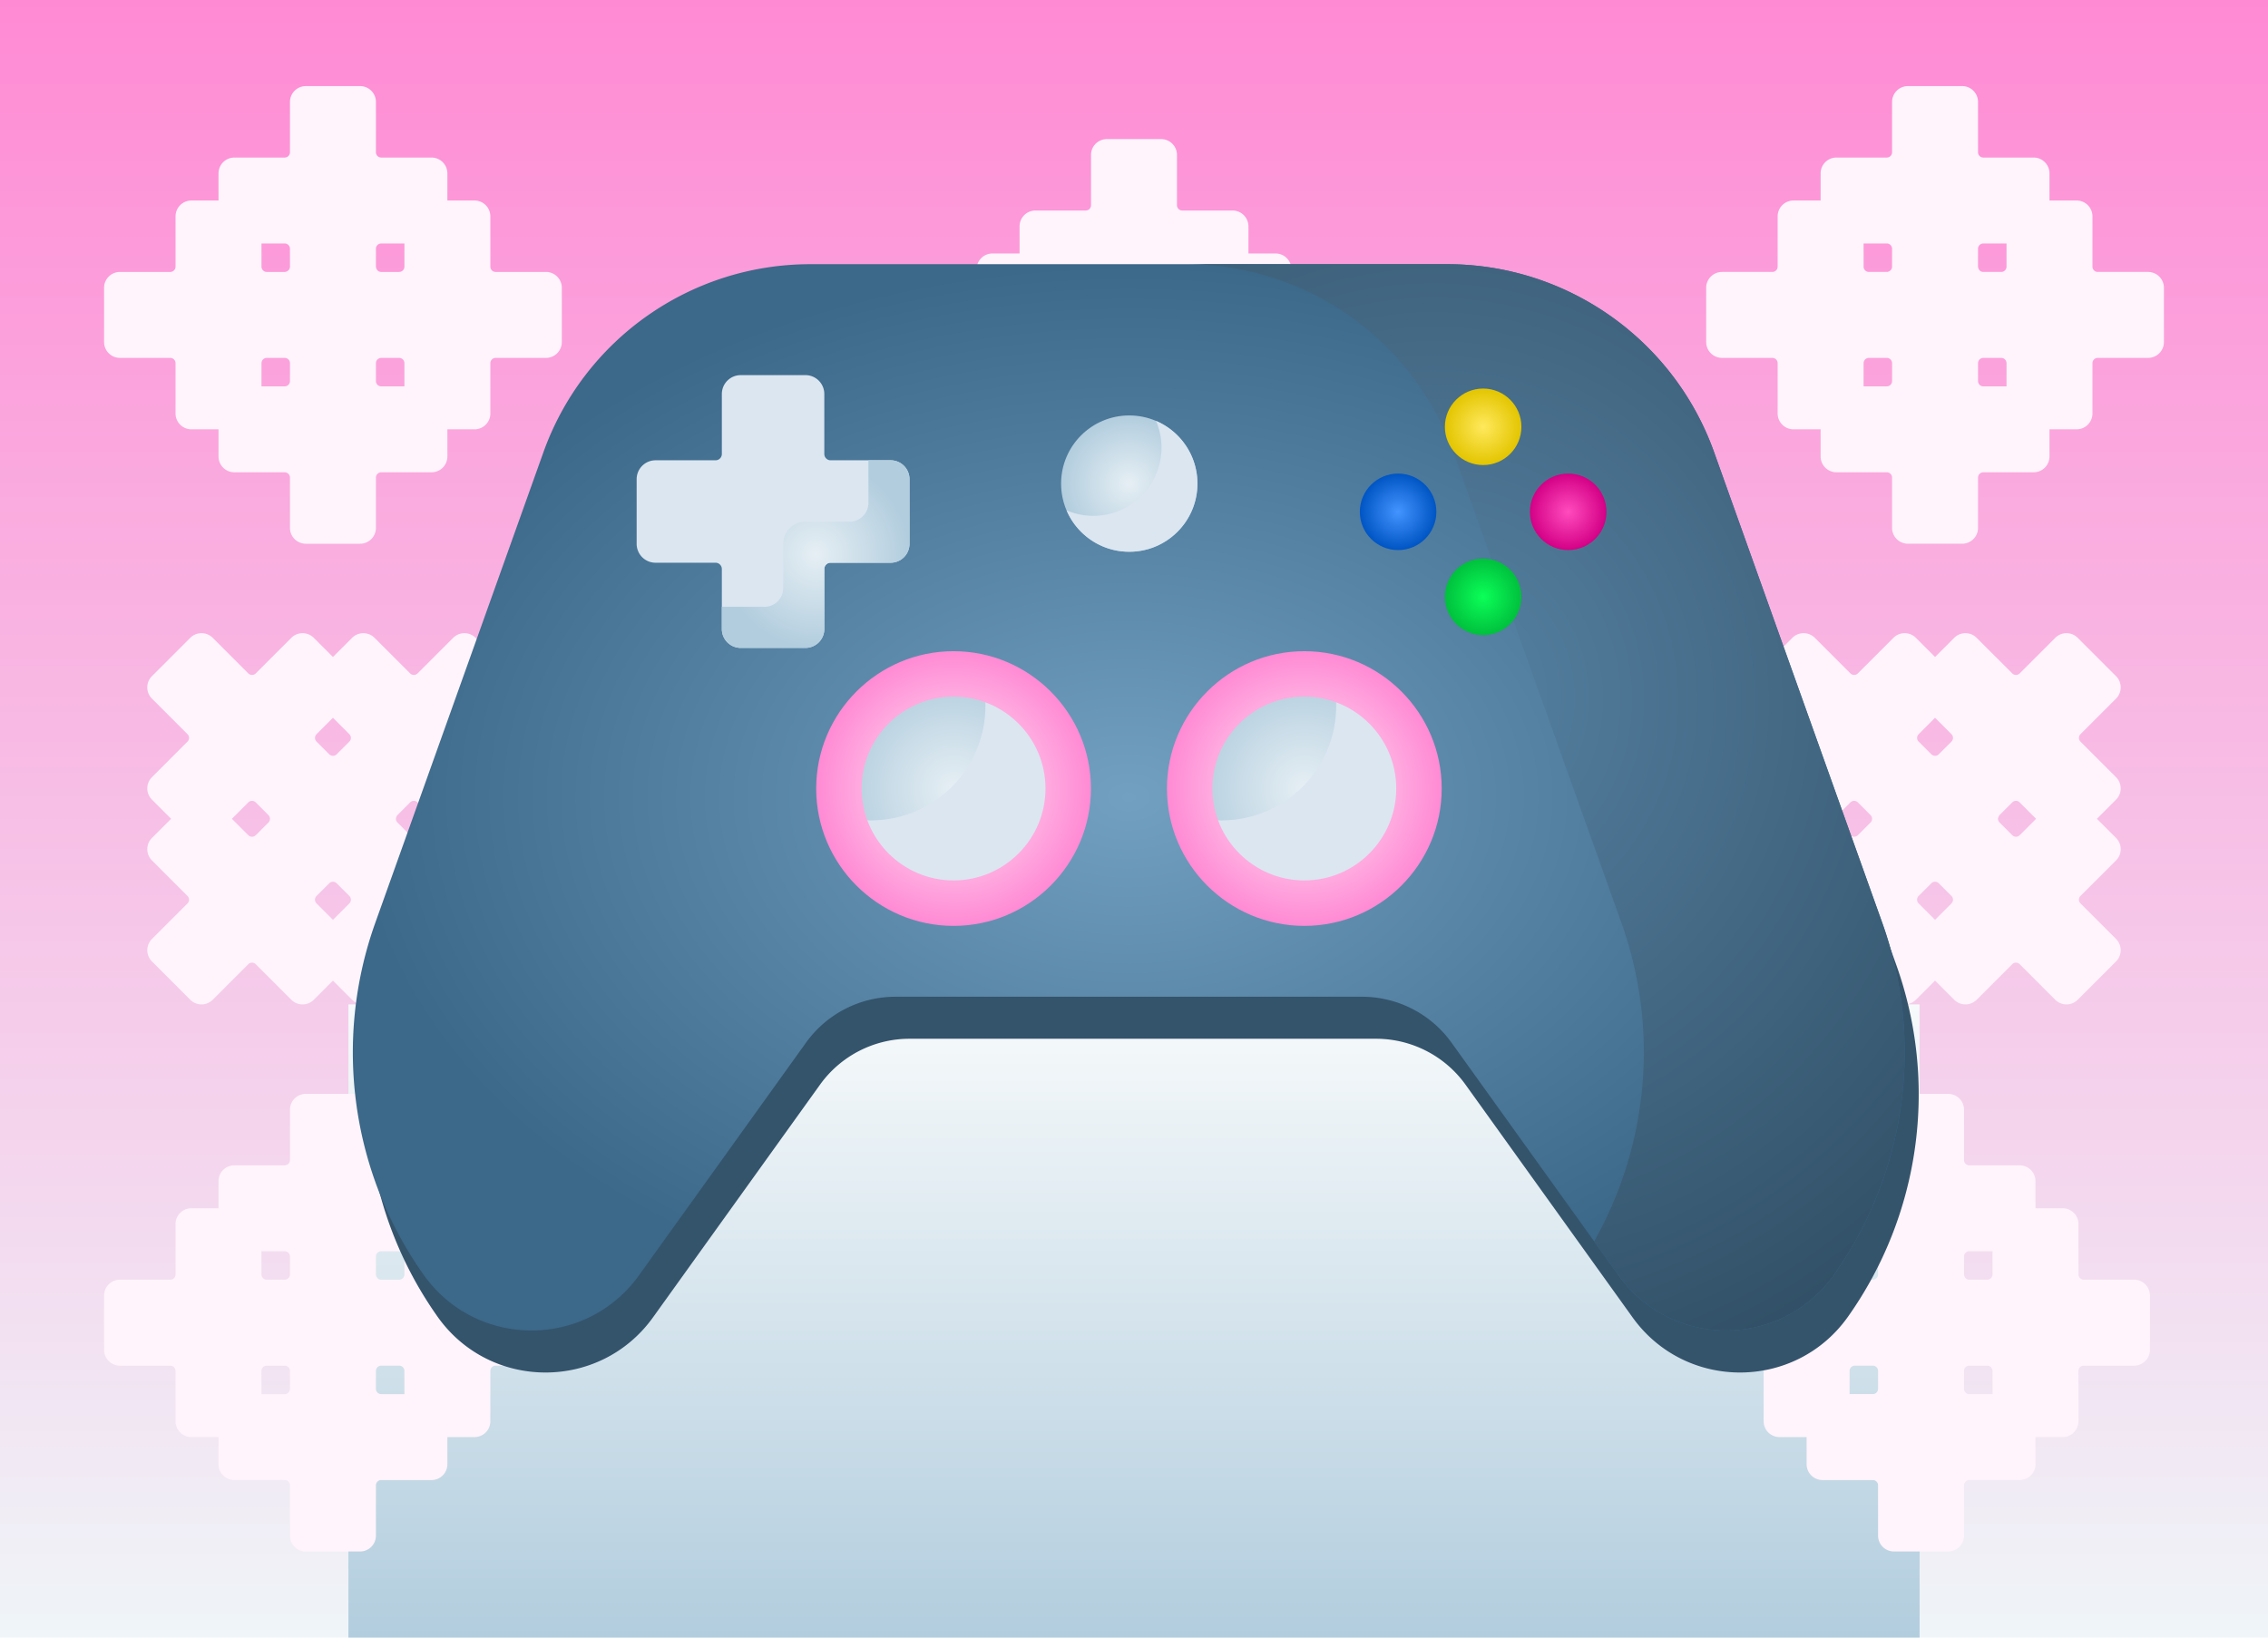 <svg xmlns="http://www.w3.org/2000/svg" xmlns:xlink="http://www.w3.org/1999/xlink" viewBox="0 0 324 234">
  <defs>
    <radialGradient xlink:href="#a" id="m" cx="256" cy="256" r="256" fx="256" fy="256" gradientTransform="matrix(1 0 0 .687 0 80.057)" gradientUnits="userSpaceOnUse"/>
    <radialGradient xlink:href="#b" id="n" cx="379.803" cy="263.979" r="118.509" fx="379.803" fy="263.979" gradientTransform="matrix(.842 2.945 -2.806 .802 1267.344 -1561.529)" gradientUnits="userSpaceOnUse"/>
    <radialGradient xlink:href="#c" id="o" cx="152.705" cy="175.729" r="30.957" fx="152.705" fy="175.729" gradientUnits="userSpaceOnUse"/>
    <radialGradient xlink:href="#c" id="p" cx="313.924" cy="253.095" r="37.824" fx="313.924" fy="253.095" gradientUnits="userSpaceOnUse"/>
    <radialGradient xlink:href="#c" id="q" cx="198.198" cy="253.095" r="37.824" fx="198.198" fy="253.095" gradientUnits="userSpaceOnUse"/>
    <radialGradient xlink:href="#c" id="r" cx="256.165" cy="152.464" r="22.492" fx="256.165" fy="152.464" gradientTransform="translate(486.62 -453.297)" gradientUnits="userSpaceOnUse"/>
    <radialGradient xlink:href="#d" id="s" cx="372.918" cy="133.722" r="12.626" fx="372.918" fy="133.722" gradientUnits="userSpaceOnUse"/>
    <radialGradient xlink:href="#e" id="t" cx="372.918" cy="189.84" r="12.626" fx="372.918" fy="189.84" gradientUnits="userSpaceOnUse"/>
    <radialGradient xlink:href="#f" id="u" cx="400.977" cy="161.781" r="12.626" fx="400.977" fy="161.781" gradientUnits="userSpaceOnUse"/>
    <radialGradient xlink:href="#g" id="v" cx="344.86" cy="161.781" r="12.627" fx="344.86" fy="161.781" gradientTransform="matrix(1 0 0 1 0 .006)" gradientUnits="userSpaceOnUse"/>
    <radialGradient xlink:href="#h" id="w" cx="313.923" cy="253.095" r="45.324" fx="313.923" fy="253.095" gradientUnits="userSpaceOnUse"/>
    <radialGradient xlink:href="#h" id="x" cx="198.198" cy="253.095" r="45.324" fx="198.198" fy="253.095" gradientUnits="userSpaceOnUse"/>
    <linearGradient id="i">
      <stop offset="0" stop-color="#eff5f8"/>
      <stop offset="1" stop-color="#ff8ad4"/>
    </linearGradient>
    <linearGradient id="j">
      <stop offset="0" stop-color="#f7fafb"/>
      <stop offset="1" stop-color="#b2cdde"/>
    </linearGradient>
    <linearGradient id="h">
      <stop offset="0" stop-color="#ffedf8"/>
      <stop offset="1" stop-color="#ff8ad4"/>
    </linearGradient>
    <linearGradient id="c">
      <stop offset="0" stop-color="#e6eff4"/>
      <stop offset="1" stop-color="#b2cdde"/>
    </linearGradient>
    <linearGradient id="b">
      <stop offset="0" stop-color="#5682a3"/>
      <stop offset="1" stop-color="#1e3647"/>
    </linearGradient>
    <linearGradient id="a">
      <stop offset="0" stop-color="#72a0c1"/>
      <stop offset="1" stop-color="#3c6889"/>
    </linearGradient>
    <linearGradient id="e">
      <stop offset="0" stop-color="#0bff58"/>
      <stop offset="1" stop-color="#00c03d"/>
    </linearGradient>
    <linearGradient id="f">
      <stop offset="0" stop-color="#ff4cbd"/>
      <stop offset="1" stop-color="#d40086"/>
    </linearGradient>
    <linearGradient id="d">
      <stop offset="0" stop-color="#ffe95d"/>
      <stop offset="1" stop-color="#e3c500"/>
    </linearGradient>
    <linearGradient id="g">
      <stop offset="0" stop-color="#4394ff"/>
      <stop offset="1" stop-color="#0055c4"/>
    </linearGradient>
    <linearGradient xlink:href="#i" id="k" x1="324" x2="324" y1="0" y2="234" gradientTransform="translate(0 -234)" gradientUnits="userSpaceOnUse"/>
    <linearGradient xlink:href="#j" id="l" x1="49.774" x2="49.774" y1="0" y2="234" gradientTransform="matrix(1 0 0 .387 0 143.523)" gradientUnits="userSpaceOnUse"/>
  </defs>
  <path fill="url(#k)" d="M0-234h324V0H0z" transform="scale(1 -1)"/>
  <path fill="url(#l)" d="M49.774 143.523h224.453V234H49.774z"/>
  <path fill="#fff4fb" d="M43.69 156.305a2.265 2.265 0 0 0-2.266 2.263v7.19a.755.755 0 0 1-.754.756h-7.19a2.263 2.263 0 0 0-2.263 2.263v3.875h-3.875a2.265 2.265 0 0 0-2.266 2.264v7.19a.753.753 0 0 1-.754.753h-7.19a2.266 2.266 0 0 0-2.265 2.266v7.75a2.266 2.266 0 0 0 2.266 2.266h7.19c.416 0 .753.337.753.754v7.189a2.265 2.265 0 0 0 2.266 2.264h3.875v3.875a2.265 2.265 0 0 0 2.263 2.265h7.19c.417 0 .754.338.754.754v7.19a2.265 2.265 0 0 0 2.265 2.263h7.749a2.265 2.265 0 0 0 2.265-2.263v-7.19c0-.417.337-.754.754-.754h7.19a2.266 2.266 0 0 0 2.265-2.265v-3.875h3.875a2.263 2.263 0 0 0 2.264-2.264v-7.19c0-.416.337-.753.754-.753h7.191a2.265 2.265 0 0 0 2.264-2.266v-7.75a2.265 2.265 0 0 0-2.264-2.266h-7.19a.755.755 0 0 1-.755-.754v-7.189a2.263 2.263 0 0 0-2.264-2.264h-3.875v-3.875a2.265 2.265 0 0 0-2.266-2.263h-7.189a.755.755 0 0 1-.754-.756v-7.19a2.265 2.265 0 0 0-2.265-2.263h-7.749zm-6.335 22.486h3.315c.417 0 .754.34.754.756v2.558a.75.75 0 0 1-.51.706.746.746 0 0 1-.244.048h-2.56a.755.755 0 0 1-.756-.754v-3.314zm17.102.002h3.316v3.312a.755.755 0 0 1-.755.754h-2.559a.758.758 0 0 1-.535-.22c-.027-.028-.042-.065-.065-.096a.735.735 0 0 1-.146-.387c-.001-.017-.01-.031-.01-.049v-2.56c0-.417.337-.754.754-.754zm-16.346 16.348h2.559a.748.748 0 0 1 .533.22.75.75 0 0 1 .22.534v2.558a.755.755 0 0 1-.753.756h-3.315v-3.314c0-.417.34-.754.756-.754zm16.348 0h2.559c.417 0 .755.337.755.754v3.314h-3.316a.753.753 0 0 1-.754-.754v-2.56a.754.754 0 0 1 .756-.754zM158.126 19.873a2.265 2.265 0 0 0-2.266 2.264v7.19a.755.755 0 0 1-.754.755h-7.189a2.263 2.263 0 0 0-2.264 2.264v3.875h-3.875a2.265 2.265 0 0 0-2.265 2.263v7.19a.753.753 0 0 1-.754.754h-7.19a2.266 2.266 0 0 0-2.265 2.265v7.75a2.266 2.266 0 0 0 2.265 2.266h7.19c.417 0 .754.337.754.754v7.19a2.265 2.265 0 0 0 2.265 2.263h3.875v3.875a2.265 2.265 0 0 0 2.264 2.266h7.19c.416 0 .753.337.753.753V83a2.265 2.265 0 0 0 2.266 2.264h7.748A2.265 2.265 0 0 0 168.14 83v-7.19c0-.417.337-.753.754-.753h7.189a2.266 2.266 0 0 0 2.266-2.266v-3.875h3.875a2.263 2.263 0 0 0 2.263-2.264v-7.19c0-.416.338-.753.754-.753h7.192a2.265 2.265 0 0 0 2.263-2.266v-7.75a2.265 2.265 0 0 0-2.263-2.265h-7.19a.755.755 0 0 1-.756-.754v-7.19a2.263 2.263 0 0 0-2.263-2.263h-3.875v-3.875a2.265 2.265 0 0 0-2.266-2.264h-7.19a.755.755 0 0 1-.753-.756v-7.19a2.265 2.265 0 0 0-2.266-2.263zm-6.334 22.486h3.314c.417 0 .754.34.754.756v2.559c0 .33-.215.602-.51.705a.747.747 0 0 1-.244.049h-2.558a.755.755 0 0 1-.756-.754zm17.102.002h3.316v3.313c0 .417-.34.754-.756.754h-2.558a.757.757 0 0 1-.536-.221c-.027-.027-.041-.065-.064-.096a.735.735 0 0 1-.147-.386c0-.017-.01-.032-.01-.05v-2.56c0-.417.338-.754.755-.754zM152.548 58.71h2.558a.748.748 0 0 1 .534.22c.136.137.22.326.22.534v2.558a.755.755 0 0 1-.754.756h-3.314v-3.314c0-.417.34-.754.756-.754zm16.348 0h2.558c.417 0 .756.337.756.754v3.314h-3.316a.753.753 0 0 1-.754-.754v-2.56a.754.754 0 0 1 .756-.754zM67.943 91.141a2.265 2.265 0 0 0-3.203-.001l-5.084 5.084a.755.755 0 0 1-1.067 0l-5.084-5.083a2.263 2.263 0 0 0-3.201 0l-2.74 2.74-2.74-2.74a2.265 2.265 0 0 0-3.203-.001l-5.084 5.084a.753.753 0 0 1-1.066 0l-5.084-5.084a2.266 2.266 0 0 0-3.204 0l-5.48 5.48a2.266 2.266 0 0 0 0 3.204l5.084 5.084a.753.753 0 0 1 0 1.066l-5.084 5.084a2.265 2.265 0 0 0 .002 3.202l2.74 2.74-2.74 2.74a2.265 2.265 0 0 0-.002 3.203l5.084 5.084a.753.753 0 0 1 0 1.066l-5.084 5.084a2.265 2.265 0 0 0 .002 3.202l5.478 5.479a2.265 2.265 0 0 0 3.203.001l5.084-5.083a.753.753 0 0 1 1.066 0l5.084 5.083c.884.885 2.32.885 3.204 0l2.74-2.74 2.74 2.74a2.263 2.263 0 0 0 3.201 0l5.084-5.083a.753.753 0 0 1 1.066 0l5.085 5.085a2.265 2.265 0 0 0 3.203-.002l5.48-5.48a2.265 2.265 0 0 0 .001-3.202l-5.084-5.084a.755.755 0 0 1 0-1.068l5.083-5.083a2.263 2.263 0 0 0 0-3.202l-2.74-2.74 2.74-2.74a2.265 2.265 0 0 0-.002-3.202l-5.083-5.084a.755.755 0 0 1 .001-1.068l5.084-5.083a2.265 2.265 0 0 0-.002-3.203zm-20.38 11.422 2.344 2.343a.755.755 0 0 1-.001 1.068l-1.81 1.809a.748.748 0 0 1-.858.138.747.747 0 0 1-.207-.138l-1.81-1.81a.755.755 0 0 1 0-1.067zm12.092 12.094L62 117.002l-2.342 2.342a.755.755 0 0 1-1.068-.001l-1.81-1.81a.757.757 0 0 1-.221-.534c0-.039.016-.075.022-.113a.735.735 0 0 1 .17-.377c.01-.013.015-.03.027-.042l.002-.001 1.809-1.81a.753.753 0 0 1 1.066 0zm-23.118.001 1.81 1.81a.748.748 0 0 1 .22.532.752.752 0 0 1-.22.533l-1.81 1.81a.755.755 0 0 1-1.067.001L33.126 117l2.344-2.343a.755.755 0 0 1 1.067.001zm11.56 11.56 1.809 1.809a.755.755 0 0 1 .001 1.067l-2.343 2.344-2.345-2.345a.753.753 0 0 1 0-1.066l1.81-1.81a.754.754 0 0 1 1.068 0zM296.815 91.14a2.265 2.265 0 0 0-3.203-.001l-5.084 5.084a.755.755 0 0 1-1.067 0l-5.084-5.083a2.263 2.263 0 0 0-3.201 0l-2.74 2.74-2.74-2.74a2.265 2.265 0 0 0-3.203-.001l-5.084 5.084a.753.753 0 0 1-1.066 0l-5.084-5.084a2.266 2.266 0 0 0-3.204 0l-5.48 5.48a2.266 2.266 0 0 0 0 3.204l5.084 5.084a.753.753 0 0 1 0 1.066l-5.084 5.084a2.265 2.265 0 0 0 .001 3.202l2.74 2.74-2.74 2.74a2.265 2.265 0 0 0 0 3.203l5.083 5.084a.753.753 0 0 1 0 1.066l-5.084 5.084a2.265 2.265 0 0 0 .001 3.202l5.48 5.479a2.265 2.265 0 0 0 3.202.001l5.083-5.083a.753.753 0 0 1 1.067 0l5.083 5.083c.885.885 2.32.885 3.204 0l2.74-2.74 2.74 2.74a2.263 2.263 0 0 0 3.202 0l5.084-5.083a.753.753 0 0 1 1.066 0l5.085 5.085a2.265 2.265 0 0 0 3.203-.002l5.48-5.48a2.265 2.265 0 0 0 0-3.202l-5.083-5.084a.755.755 0 0 1-.001-1.068l5.084-5.083a2.263 2.263 0 0 0 0-3.202l-2.74-2.74 2.74-2.74a2.265 2.265 0 0 0-.002-3.202l-5.083-5.084a.755.755 0 0 1 0-1.068l5.085-5.083a2.265 2.265 0 0 0-.002-3.203zm-20.38 11.422 2.344 2.343a.755.755 0 0 1-.001 1.068l-1.81 1.809a.748.748 0 0 1-.858.138.747.747 0 0 1-.207-.138l-1.81-1.81a.755.755 0 0 1 0-1.067zm12.092 12.094 2.345 2.345-2.342 2.342a.755.755 0 0 1-1.068-.001l-1.81-1.81a.758.758 0 0 1-.222-.534c0-.039.017-.075.023-.113a.735.735 0 0 1 .17-.377c.01-.013.015-.03.027-.042l.001-.001 1.81-1.81a.753.753 0 0 1 1.066 0zm-23.118 0 1.81 1.81a.748.748 0 0 1 .22.533.752.752 0 0 1-.22.533l-1.81 1.81a.755.755 0 0 1-1.067 0L261.998 117l2.344-2.344a.755.755 0 0 1 1.067.002zm11.56 11.56 1.809 1.81a.755.755 0 0 1 .001 1.067l-2.344 2.344-2.345-2.345a.753.753 0 0 1 0-1.066l1.811-1.811a.754.754 0 0 1 1.068.001zm-6.408 30.088a2.265 2.265 0 0 0-2.265 2.263v7.19a.755.755 0 0 1-.754.756h-7.19a2.263 2.263 0 0 0-2.263 2.263v3.875h-3.875a2.265 2.265 0 0 0-2.266 2.264v7.19a.753.753 0 0 1-.754.753h-7.19a2.266 2.266 0 0 0-2.265 2.266v7.75a2.266 2.266 0 0 0 2.266 2.266h7.19c.416 0 .753.337.753.753v7.19a2.265 2.265 0 0 0 2.266 2.264h3.875v3.875a2.265 2.265 0 0 0 2.263 2.265h7.19c.417 0 .754.338.754.754v7.19a2.265 2.265 0 0 0 2.265 2.263h7.748a2.265 2.265 0 0 0 2.266-2.263v-7.19c0-.417.337-.754.754-.754h7.19a2.266 2.266 0 0 0 2.265-2.265v-3.875h3.875a2.263 2.263 0 0 0 2.264-2.264v-7.19c0-.416.337-.753.754-.753h7.19a2.265 2.265 0 0 0 2.265-2.266v-7.75a2.265 2.265 0 0 0-2.264-2.266h-7.19a.755.755 0 0 1-.755-.754v-7.189a2.263 2.263 0 0 0-2.264-2.264h-3.875v-3.875a2.265 2.265 0 0 0-2.266-2.263h-7.19a.755.755 0 0 1-.753-.756v-7.19a2.265 2.265 0 0 0-2.266-2.263zm-6.334 22.486h3.315c.417 0 .754.34.754.756v2.558c0 .33-.215.603-.51.705a.747.747 0 0 1-.244.05h-2.559a.755.755 0 0 1-.756-.755zm17.102.002h3.316v3.313a.755.755 0 0 1-.756.754h-2.558a.757.757 0 0 1-.535-.221c-.028-.027-.042-.065-.065-.096a.735.735 0 0 1-.146-.387c-.002-.017-.01-.031-.01-.048v-2.561c0-.417.337-.754.754-.754zm-16.346 16.348h2.559a.747.747 0 0 1 .533.22c.136.137.22.325.22.534v2.558a.755.755 0 0 1-.753.756h-3.315v-3.314c0-.417.34-.754.756-.754zm16.348 0h2.558c.417 0 .756.337.756.754v3.314h-3.316a.753.753 0 0 1-.754-.754v-2.56a.754.754 0 0 1 .756-.754z"/>
  <g transform="translate(-160.302 199.363) scale(.433)">
    <path fill="#34546c" d="m995.837-142.012-55.473-155.293c-13.296-37.221-48.554-62.067-88.08-62.067H642.199c-39.525 0-74.783 24.845-88.08 62.067l-55.471 155.293a127.04 127.04 0 0 0 15.905 116.077c17.318 24.493 53.61 24.62 71.1.249l55.094-76.776a36.372 36.372 0 0 1 29.55-15.167h153.89a36.371 36.371 0 0 1 29.55 15.167l55.095 76.776c17.489 24.37 53.782 24.244 71.1-.25a127.037 127.037 0 0 0 15.906-116.076z"/>
    <path fill="url(#m)" d="m504.595 297.417-55.473-155.293c-13.296-37.221-48.554-62.067-88.079-62.067H150.956c-39.525 0-74.783 24.845-88.079 62.067L7.405 297.417A127.04 127.04 0 0 0 23.31 413.494c17.318 24.493 53.611 24.62 71.1.249l55.094-76.776a36.372 36.372 0 0 1 29.551-15.167h153.889a36.371 36.371 0 0 1 29.551 15.167l55.094 76.776c17.489 24.371 53.782 24.244 71.1-.249a127.037 127.037 0 0 0 15.906-116.077z" transform="translate(486.62 -453.297)"/>
    <path fill="url(#n)" d="m991.215-155.88-55.473-155.293c-13.296-37.22-48.554-62.067-88.079-62.067h-86.062c39.525 0 74.783 24.845 88.08 62.067l55.472 155.293c12.46 34.88 9.002 73.226-8.984 105.121l8.041 11.205c17.49 24.371 53.782 24.244 71.1-.249a127.045 127.045 0 0 0 15.905-116.077z"/>
    <path fill="#dbe6f1" d="M664.045-308.525h-19.794a2.078 2.078 0 0 1-2.078-2.078v-19.794a6.235 6.235 0 0 0-6.235-6.235h-21.337a6.235 6.235 0 0 0-6.235 6.235v19.794a2.078 2.078 0 0 1-2.078 2.078h-19.795a6.235 6.235 0 0 0-6.235 6.235v21.337a6.235 6.235 0 0 0 6.235 6.235h19.794c1.148 0 2.078.931 2.078 2.078v19.794a6.235 6.235 0 0 0 6.235 6.235h21.337a6.235 6.235 0 0 0 6.235-6.235v-19.794c0-1.148.931-2.078 2.078-2.078h19.794a6.235 6.235 0 0 0 6.235-6.235v-21.337a6.234 6.234 0 0 0-6.234-6.235z"/>
    <path fill="url(#o)" d="M177.426 144.772h-7.316v14.021a6.235 6.235 0 0 1-6.235 6.235h-14.597a7.274 7.274 0 0 0-7.274 7.274V186.9a6.235 6.235 0 0 1-6.235 6.235h-14.021v7.316a6.235 6.235 0 0 0 6.235 6.235h21.337a6.235 6.235 0 0 0 6.235-6.235v-19.794c0-1.148.931-2.078 2.078-2.078h19.794a6.235 6.235 0 0 0 6.235-6.235v-21.337a6.237 6.237 0 0 0-6.236-6.235z" transform="translate(486.62 -453.297)"/>
    <circle cx="313.924" cy="253.095" r="37.824" fill="url(#p)" transform="translate(486.62 -453.297)"/>
    <circle cx="198.198" cy="253.095" r="37.824" fill="url(#q)" transform="translate(486.62 -453.297)"/>
    <path fill="#dbe6f1" d="M809.885-236.86a37.903 37.903 0 0 1 1.165 9.341c0 20.89-16.934 37.824-37.824 37.824-3.224 0-6.354-.406-9.342-1.165 4.16 16.371 18.994 28.482 36.66 28.482 20.89 0 37.823-16.934 37.823-37.824 0-17.665-12.11-32.5-28.482-36.659zm-115.725 0a37.903 37.903 0 0 1 1.164 9.341c0 20.89-16.934 37.824-37.824 37.824-3.224 0-6.354-.406-9.342-1.165 4.16 16.371 18.994 28.482 36.66 28.482 20.89 0 37.823-16.934 37.823-37.824 0-17.665-12.11-32.499-28.482-36.659z"/>
    <circle cx="742.784" cy="-300.833" r="22.492" fill="url(#r)"/>
    <path fill="#dbe6f1" d="M751.618-321.522a22.41 22.41 0 0 1 1.803 8.834c0 12.422-10.07 22.492-22.492 22.492-3.136 0-6.122-.644-8.834-1.803 3.433 8.03 11.403 13.658 20.69 13.658 12.421 0 22.491-10.07 22.491-22.492 0-9.286-5.628-17.256-13.658-20.689z"/>
    <g transform="translate(486.62 -453.297)">
      <path fill="url(#s)" d="M372.918 121.096c-6.973 0-12.626 5.653-12.626 12.626s5.653 12.626 12.626 12.626c6.974 0 12.626-5.653 12.626-12.626s-5.652-12.626-12.626-12.626z"/>
      <path fill="url(#t)" d="M372.918 202.466c6.974 0 12.626-5.653 12.626-12.626s-5.653-12.626-12.626-12.626-12.626 5.653-12.626 12.626 5.653 12.626 12.626 12.626z"/>
      <circle cx="400.977" cy="161.781" r="12.626" fill="url(#u)"/>
      <path fill="url(#v)" d="M357.486 161.781c0-6.973-5.653-12.626-12.627-12.626-6.973 0-12.626 5.653-12.626 12.626s5.653 12.626 12.626 12.626c6.974.001 12.627-5.653 12.627-12.626z"/>
    </g>
    <path fill="url(#w)" d="M313.923 298.419c-24.992 0-45.324-20.332-45.324-45.324 0-24.992 20.332-45.324 45.324-45.324 24.992 0 45.324 20.333 45.324 45.324s-20.331 45.324-45.324 45.324zm0-75.648c-16.721 0-30.324 13.604-30.324 30.324 0 16.72 13.604 30.324 30.324 30.324 16.72 0 30.324-13.603 30.324-30.324 0-16.721-13.603-30.324-30.324-30.324z" transform="translate(486.62 -453.297)"/>
    <path fill="url(#x)" d="M198.198 298.419c-24.992 0-45.324-20.333-45.324-45.324s20.332-45.324 45.324-45.324c24.992 0 45.324 20.333 45.324 45.324s-20.332 45.324-45.324 45.324zm0-75.648c-16.721 0-30.324 13.604-30.324 30.324 0 16.72 13.604 30.324 30.324 30.324 16.72 0 30.324-13.604 30.324-30.324 0-16.72-13.604-30.324-30.324-30.324z" transform="translate(486.62 -453.297)"/>
  </g>
  <path fill="#fff4fb" d="M43.69 12.304a2.265 2.265 0 0 0-2.266 2.264v7.189a.755.755 0 0 1-.754.756h-7.189a2.263 2.263 0 0 0-2.264 2.264v3.875h-3.875a2.265 2.265 0 0 0-2.265 2.263v7.19a.753.753 0 0 1-.754.754h-7.19a2.266 2.266 0 0 0-2.265 2.265v7.75a2.266 2.266 0 0 0 2.265 2.266h7.19c.417 0 .754.337.754.754v7.19a2.265 2.265 0 0 0 2.265 2.263h3.875v3.875a2.265 2.265 0 0 0 2.264 2.266h7.19c.416 0 .753.337.753.753v7.19a2.265 2.265 0 0 0 2.266 2.264h7.748a2.265 2.265 0 0 0 2.266-2.264v-7.19c0-.417.337-.753.754-.753h7.189a2.266 2.266 0 0 0 2.266-2.266v-3.875h3.875a2.263 2.263 0 0 0 2.263-2.264v-7.19c0-.416.338-.753.754-.753h7.192a2.265 2.265 0 0 0 2.263-2.266v-7.75a2.265 2.265 0 0 0-2.263-2.265h-7.19a.755.755 0 0 1-.756-.754v-7.19a2.263 2.263 0 0 0-2.263-2.263h-3.875v-3.875a2.265 2.265 0 0 0-2.266-2.264h-7.19a.755.755 0 0 1-.753-.756v-7.19a2.265 2.265 0 0 0-2.266-2.263zM37.356 34.79h3.314c.417 0 .754.34.754.756v2.559c0 .33-.215.602-.51.705a.747.747 0 0 1-.244.049h-2.558a.755.755 0 0 1-.756-.754zm17.102.002h3.316v3.313c0 .417-.34.754-.756.754H54.46a.757.757 0 0 1-.536-.221c-.027-.027-.041-.065-.064-.096a.735.735 0 0 1-.147-.386c0-.017-.01-.032-.01-.05v-2.56c0-.417.338-.754.755-.754zM38.112 51.14h2.558a.748.748 0 0 1 .534.22c.136.137.22.326.22.534v2.558a.755.755 0 0 1-.754.756h-3.314v-3.314c0-.417.34-.754.756-.754zm16.348 0h2.558c.417 0 .756.337.756.754v3.314h-3.316a.753.753 0 0 1-.754-.754v-2.56a.754.754 0 0 1 .756-.754zm218.102-38.837a2.265 2.265 0 0 0-2.266 2.264v7.189a.755.755 0 0 1-.754.756h-7.19a2.263 2.263 0 0 0-2.263 2.264v3.875h-3.875a2.265 2.265 0 0 0-2.265 2.263v7.19a.753.753 0 0 1-.754.754h-7.19a2.266 2.266 0 0 0-2.265 2.265v7.75a2.266 2.266 0 0 0 2.265 2.266h7.19c.417 0 .754.337.754.754v7.19a2.265 2.265 0 0 0 2.265 2.263h3.875v3.875a2.265 2.265 0 0 0 2.264 2.265h7.19c.416 0 .753.338.753.754v7.19a2.265 2.265 0 0 0 2.266 2.263h7.748a2.265 2.265 0 0 0 2.266-2.263v-7.19c0-.417.337-.754.753-.754h7.19a2.266 2.266 0 0 0 2.265-2.265v-3.875h3.875a2.263 2.263 0 0 0 2.264-2.264v-7.19c0-.416.337-.753.754-.753h7.191a2.265 2.265 0 0 0 2.264-2.266v-7.75a2.265 2.265 0 0 0-2.264-2.265h-7.189a.755.755 0 0 1-.756-.754v-7.19a2.263 2.263 0 0 0-2.264-2.263h-3.875v-3.875a2.265 2.265 0 0 0-2.265-2.264h-7.19a.755.755 0 0 1-.753-.756v-7.19a2.265 2.265 0 0 0-2.266-2.263zm-6.334 22.486h3.314c.417 0 .754.34.754.756v2.559c0 .33-.215.602-.51.705a.747.747 0 0 1-.244.049h-2.558a.755.755 0 0 1-.756-.754zm17.101.002h3.317v3.313c0 .417-.34.754-.756.754h-2.559a.757.757 0 0 1-.535-.221c-.027-.027-.041-.065-.064-.096a.735.735 0 0 1-.147-.387c0-.017-.01-.031-.01-.048v-2.561c0-.417.338-.754.754-.754zM266.984 51.14h2.558a.748.748 0 0 1 .534.22c.136.137.22.325.22.534v2.558a.755.755 0 0 1-.754.756h-3.314v-3.314c0-.417.34-.754.756-.754zm16.347 0h2.559c.417 0 .756.337.756.754v3.314h-3.317a.753.753 0 0 1-.753-.754v-2.56a.754.754 0 0 1 .755-.754z"/>
</svg>
